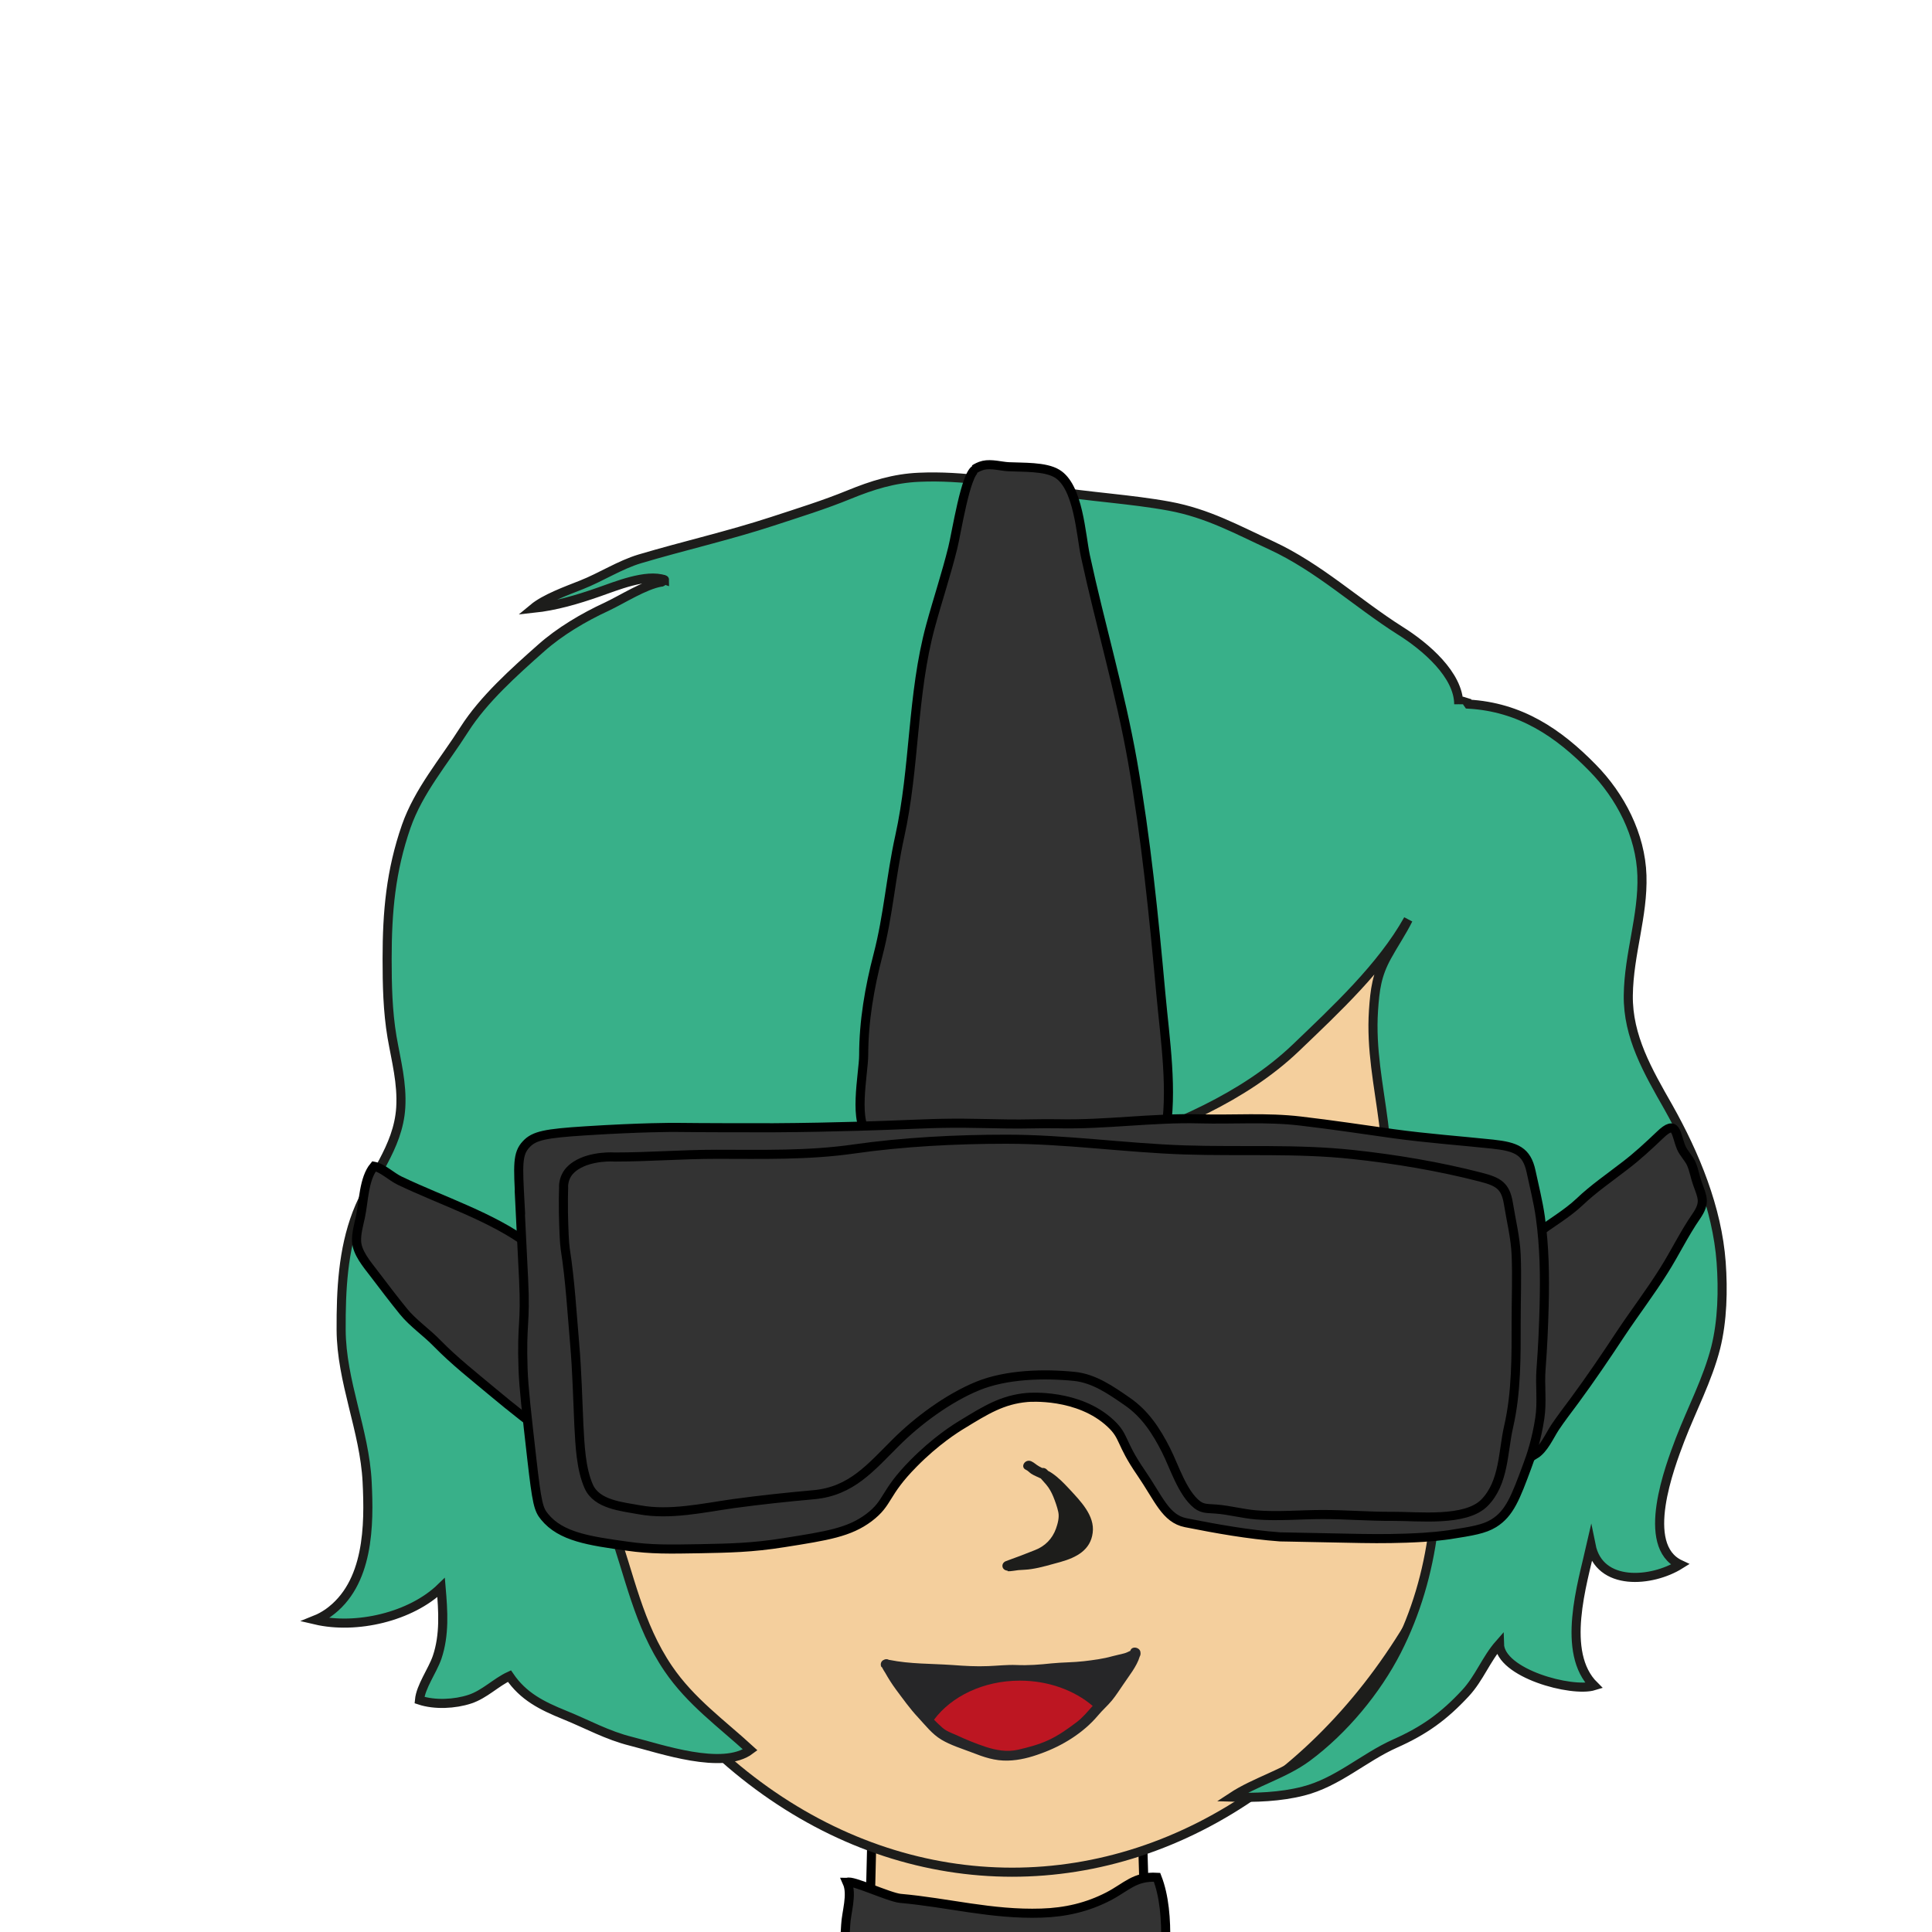 <?xml version="1.0" encoding="UTF-8"?>
<svg id="uuid-81682b8e-8d26-4e0d-a1c4-a418bdd57a7b" data-name="! AUFTEILUNG" xmlns="http://www.w3.org/2000/svg" viewBox="0 0 106.3 106.3">
  <defs>
    <style>
      .uuid-297edce1-63c5-4d2f-a1b5-1a30db308591 {
        fill: #333;
      }

      .uuid-297edce1-63c5-4d2f-a1b5-1a30db308591, .uuid-ef49964a-60ea-4b03-9d53-8c8909ffd2c0, .uuid-202aedfc-4779-461f-9588-865fe9d40b43, .uuid-da291557-b923-40e2-9dbe-25395df197a5, .uuid-6cbc74eb-5029-40c1-9c22-c8f4f7302e18 {
        stroke-miterlimit: 10;
        stroke-width: .5px;
      }

      .uuid-297edce1-63c5-4d2f-a1b5-1a30db308591, .uuid-da291557-b923-40e2-9dbe-25395df197a5, .uuid-6cbc74eb-5029-40c1-9c22-c8f4f7302e18 {
        stroke: #000;
      }

      .uuid-ef49964a-60ea-4b03-9d53-8c8909ffd2c0, .uuid-202aedfc-4779-461f-9588-865fe9d40b43 {
        stroke: #1d1d1b;
      }

      .uuid-ef49964a-60ea-4b03-9d53-8c8909ffd2c0, .uuid-0d8f7ab6-a098-47e1-b94c-fe9eee354e6f, .uuid-da291557-b923-40e2-9dbe-25395df197a5 {
        fill: #f4cf9d;
      }

      .uuid-202aedfc-4779-461f-9588-865fe9d40b43 {
        fill: #38b089;
      }

      .uuid-6b6fcb38-d35b-4fa7-a5bb-78696e020562 {
        fill: #eabf8a;
      }

      .uuid-e964a18f-c71a-44db-93bb-265b869792d4 {
        fill: #bd1622;
      }

      .uuid-63aa2ef0-3b77-4c47-a45b-9397ff8cc99d {
        fill: #1d1d1b;
      }

      .uuid-6cbc74eb-5029-40c1-9c22-c8f4f7302e18 {
        fill: none;
      }

      .uuid-9bd7fcba-2a66-4334-beb8-7586db484f6d {
        fill: #262628;
      }
    </style>
  </defs>
  <path id="uuid-2fd46772-999a-465a-848b-eb3f45c8ff72" data-name="Hals &amp;amp; Decolleté" class="uuid-da291557-b923-40e2-9dbe-25395df197a5" d="m47.75,110.24l.29-12.02h14.74l.35,12.02,8.03.98s1.33,24.06-15.57,24.06-15.82-23.86-15.82-23.86l7.97-1.19Z"/>
  <ellipse id="uuid-27a9dc29-3d3e-4d2c-8b00-921ccb6d0b0b" data-name="Fläche: Gesicht" class="uuid-0d8f7ab6-a098-47e1-b94c-fe9eee354e6f" cx="55.69" cy="69.6" rx="27.15" ry="33.41"/>
  <ellipse id="uuid-95da2927-1d01-41be-8519-79a77ccd4216" data-name="Fläche: Gesicht" class="uuid-ef49964a-60ea-4b03-9d53-8c8909ffd2c0" cx="55.69" cy="69.6" rx="27.15" ry="33.41"/>
  <path id="uuid-7a058e3d-5e21-4d50-9acc-80163bfce270" data-name="Zunge" class="uuid-e964a18f-c71a-44db-93bb-265b869792d4" d="m48.82,91.52s8.77,1.06,13.66-.5c0,0-2.51,5.61-6.79,5.61s-6.87-5.1-6.87-5.1Z"/>
  <path id="uuid-13ebbcdd-675f-4a7b-b4b3-2896e2e17e43" data-name="Nase" class="uuid-6b6fcb38-d35b-4fa7-a5bb-78696e020562" d="m56.5,80.55s1.96,1.5,1.96,3.26-3.23,2.35-3.23,2.35c0,0,4.56.36,4.56-1.76s-3.02-3.78-3.3-3.85Z"/>
  <path class="uuid-63aa2ef0-3b77-4c47-a45b-9397ff8cc99d" d="m67.87,75.92c0,.11.01.21.04.31.02.23.07.44.2.65.4.64,1.29.52,1.95.49.4-.02.75-.02,1.12-.18.34-.14.44-.41.55-.73.28-.84.07-1.71.06-2.58,0-.67.11-1.55-.33-2.14-.21-.29-.56-.41-.91-.45-.41-.05-.96-.11-1.35.06,0,0-.02,0-.03.01-.03,0-.06,0-.1.01-.27.06-.6.13-.82.29-.28.2-.43.53-.5.84-.14.63.02,1.35.12,2.01v1.39Z"/>
  <path class="uuid-9bd7fcba-2a66-4334-beb8-7586db484f6d" d="m48.51,91.71s.02.03.03.05c.05.1.11.19.16.27.18.32.37.62.59.92.39.52.77,1.06,1.22,1.54.4.43.77.92,1.29,1.23.5.3,1.12.49,1.67.7.66.26,1.27.47,1.99.45.64-.02,1.21-.17,1.81-.39,1.2-.43,2.34-1.14,3.14-2.09.24-.29.53-.54.77-.83.22-.27.41-.57.61-.86.31-.47.76-1.01.92-1.56.04-.06.05-.14.04-.21,0-.29-.48-.4-.56-.1-.11.05-.22.11-.34.14-.22.06-.44.1-.66.16-.49.14-1.04.21-1.55.27-.59.07-1.19.06-1.78.12-.65.07-1.28.12-1.94.09-.51-.02-1.02.04-1.54.06-.66.03-1.32-.01-1.98-.06-1.17-.08-2.32-.05-3.46-.28,0,0-.01,0-.02,0-.11-.06-.21-.05-.3,0-.14.06-.2.23-.13.38,0,0,0,.01,0,.02Zm7.6.76c1.59,0,3.01.54,4.01,1.39-.28.31-.54.64-.89.9-.49.37-.99.73-1.56.99-.52.24-1.09.39-1.65.52-.61.14-1.22.03-1.8-.16-.54-.18-1.08-.4-1.59-.64-.29-.13-.56-.21-.8-.43-.15-.13-.3-.28-.44-.42.95-1.28,2.71-2.15,4.72-2.15Z"/>
  <path class="uuid-63aa2ef0-3b77-4c47-a45b-9397ff8cc99d" d="m55.44,86.45c.19.01.4-.04.59-.06.24-.02.48-.02.72-.06.54-.08,1.07-.25,1.6-.39.89-.25,1.65-.66,1.77-1.6.13-.95-.68-1.76-1.3-2.43-.29-.31-.58-.61-.93-.85-.07-.05-.14-.09-.22-.13-.03-.03-.05-.05-.08-.08-.07-.07-.16-.09-.25-.08-.06-.03-.12-.06-.17-.09-.15-.08-.27-.21-.43-.28-.34-.15-.63.32-.29.47.11.05.18.14.28.21.15.1.34.17.5.25.01,0,.03.01.04.02.09.11.2.22.29.33.17.2.29.42.39.66.11.27.22.58.28.86.06.29-.03.63-.13.91-.2.55-.59.96-1.16,1.18-.53.21-1.04.41-1.58.6-.31.11-.26.51.08.53Z"/>
  <path class="uuid-63aa2ef0-3b77-4c47-a45b-9397ff8cc99d" d="m43.82,72.97c-.08-.62-.26-1.15-.94-1.38-.22-.07-.5-.11-.77-.09h-.08c-.06-.04-.14-.07-.24-.04-.31.08-.61-.03-.92.03-.28.05-.47.24-.65.44-.4.46-.35.92-.41,1.48-.06.56.04,1.13.11,1.69v.82c0,.16.03.31.08.45.04.24.13.46.34.65.19.17.42.19.66.23.07.02.15.03.23.04.29.06.54.12.86.12.59,0,1.14-.15,1.47-.65.36-.55.22-1.15.24-1.76.02-.68.12-1.36.03-2.04Z"/>
  <path class="uuid-202aedfc-4779-461f-9588-865fe9d40b43" d="m80.26,38.75c0-1.62-1.83-3.18-3.22-4.05-2.4-1.52-4.46-3.47-7.09-4.69-1.89-.87-3.5-1.77-5.61-2.16s-4.42-.51-6.61-.87c-2.39-.39-4.72-.83-7.18-.72-1.37.06-2.57.44-3.82.95-1.39.57-2.79,1-4.22,1.47-2.41.79-4.89,1.35-7.31,2.07-1.1.33-2.14,1.01-3.21,1.43-.83.33-2,.75-2.65,1.29,1.23-.13,2.42-.48,3.59-.89.95-.33,2.63-1.03,3.63-.68,0-.08-.12.17-.2.13-.91.16-2.11.94-2.98,1.35-1.26.58-2.59,1.37-3.6,2.27-1.48,1.31-3.18,2.83-4.23,4.48-1.13,1.78-2.51,3.37-3.2,5.34-.85,2.45-1.05,4.7-1.05,7.28,0,1.45.03,2.88.27,4.31.23,1.32.56,2.53.48,3.88-.14,2.24-1.64,3.8-2.41,5.82s-.88,4.21-.87,6.4c.01,2.85,1.29,5.55,1.43,8.37.12,2.37.11,5.62-2.15,7.22-.22.15-.45.28-.7.38,2.26.53,5.26-.17,6.92-1.78.11,1.29.2,2.6-.22,3.84-.26.75-.9,1.6-.97,2.35.84.28,1.95.22,2.77-.05s1.44-.93,2.18-1.27c.76,1.12,1.78,1.63,3.04,2.14s2.33,1.12,3.66,1.45c1.6.4,5.04,1.61,6.55.47-1.58-1.45-3.28-2.66-4.51-4.47-1.66-2.44-2.12-5.13-3.09-7.82-.53-1.47-1.2-2.86-1.45-4.41-.22-1.34-.19-2.73-.29-4.08-.16-2.12-.19-4.11.62-6.12,1.69-4.19,8.47-2.74,12.14-2.89,2.57-.1,4.95-.85,7.43-1.28,2.8-.49,5.86-.91,8.53-1.86,3.84-1.36,7.74-2.93,10.64-5.7,2.19-2.1,4.72-4.45,6.18-7.06-.34.69-.8,1.36-1.17,2.04-.56,1.02-.66,1.8-.74,2.97-.14,2.13.28,4.06.55,6.16s.38,4.25.8,6.39c.6,3.04,1.52,6.14,1.9,9.2.57,4.56.17,9.28-1.97,13.48-1.11,2.17-2.91,4.36-4.94,5.86-1.26.93-2.85,1.34-4.14,2.19,1.29.04,2.68-.01,3.93-.33,1.9-.48,3.33-1.85,5.06-2.62,1.62-.72,2.69-1.5,3.87-2.77.77-.83,1.13-1.87,1.87-2.71.04,1.62,3.98,2.68,5.21,2.3-1.84-1.82-.65-5.61-.17-7.73.46,2.29,3.35,2.03,4.9,1.06-2.22-1.04-.57-5.37,0-6.87.65-1.69,1.51-3.3,1.96-5.06.37-1.48.41-3.17.3-4.69-.22-2.98-1.43-5.92-2.91-8.55-1.12-1.97-2.23-3.87-2.2-6.15s.82-4.36.75-6.59-1.19-4.38-2.72-5.93c-1.88-1.92-3.97-3.34-6.84-3.5-.08-.1-.1-.21-.06-.34"/>
  <path class="uuid-297edce1-63c5-4d2f-a1b5-1a30db308591" d="m46.61,103.57c.3.67-.05,1.65-.08,2.35-.04.86-.13,1.66-.15,2.5-.02.64-.31,1.99-.02,2.52.32.6,1.34.9,1.92,1.17,1.61.77,3.02,1.76,4.86,2.03,1.99.29,4.24.09,6.12-.51.97-.31,2.11-.82,2.96-1.32.74-.43,1.01-1.24,1.68-1.7.14-2.24.57-5.25-.24-7.32-1.23-.07-1.67.53-2.67,1.05-1.16.6-2.37.88-3.69.92-2.73.09-5.15-.58-7.76-.81-.63-.06-2.69-1.04-2.92-.88Z"/>
  <path class="uuid-297edce1-63c5-4d2f-a1b5-1a30db308591" d="m53.69,25.82c-.56.18-1.07,3.55-1.27,4.33-.35,1.42-.84,2.89-1.22,4.29-1.03,3.79-.85,7.77-1.7,11.6-.48,2.18-.63,4.35-1.19,6.5-.47,1.8-.79,3.66-.79,5.52,0,.96-.63,3.9.35,4.4.53.27,1.79.11,2.42.14.85.04,1.67-.07,2.52-.07,1.72,0,3.44.07,5.18.07s3.39-.45,5.09-.29c.34.03.71.1,1.01.21.46-2.49.01-5.32-.22-7.85-.39-4.3-.81-8.5-1.56-12.79-.67-3.8-1.78-7.53-2.59-11.29-.25-1.18-.38-3.82-1.56-4.53-.65-.4-1.89-.34-2.67-.38-.4-.02-.94-.18-1.38-.08-.22.05-.39.15-.5.22"/>
  <path class="uuid-297edce1-63c5-4d2f-a1b5-1a30db308591" d="m84.54,67.89c.79-.6,1.67-1.1,2.37-1.76.75-.72,1.67-1.35,2.52-2.01.68-.52,1.29-1.09,1.9-1.67.93-.9.86-.06,1.17.69.13.31.42.58.56.9s.21.73.33,1.07c.28.78.46,1.05-.06,1.81-.66.95-1.17,2.02-1.79,3-.74,1.18-1.58,2.28-2.36,3.45-.83,1.26-1.65,2.47-2.54,3.68-.37.5-.75.99-1.09,1.5-.3.46-.61,1.19-1.1,1.48-.52-.93-.07-2.07-.06-3.06.02-1.4.11-2.79.11-4.19,0-1.57,0-3.14.05-4.89Z"/>
  <path class="uuid-297edce1-63c5-4d2f-a1b5-1a30db308591" d="m29.1,68.47c-2.03-1.52-4.75-2.38-7.11-3.51-.46-.22-.94-.7-1.41-.79-.57.68-.57,1.98-.75,2.79-.09.42-.23.9-.21,1.34.03.63.56,1.25.95,1.76.54.71,1.07,1.41,1.63,2.1.53.65,1.26,1.14,1.85,1.75.97.99,2.02,1.81,3.07,2.69s2.13,1.72,3.23,2.54c.81-2.53-.16-5.37-.38-7.93-.07-.76.04-2.48-.86-2.84-.02-.05,0-.09,0,.11Z"/>
  <path class="uuid-297edce1-63c5-4d2f-a1b5-1a30db308591" d="m28.6,66.15s.09,1.79.21,4.26c.12,2.51-.12,2.3-.03,4.94.04,1.06.19,2.35.48,4.91.28,2.46.37,2.79.7,3.19.9,1.11,2.47,1.33,4.54,1.62,1.34.19,2.32.17,4.05.14,1.51-.03,2.84-.05,4.57-.33,2.41-.38,3.61-.57,4.69-1.38,1.11-.84.8-1.31,2.45-2.98,1.21-1.23,2.32-1.93,2.67-2.14,1.31-.8,2.22-1.37,3.58-1.49.11-.01,2.83-.23,4.6,1.43.79.74.51,1.03,1.67,2.71.98,1.43,1.35,2.53,2.46,2.75,1.71.34,3.44.65,5.19.78.12,0-.02,0,3.55.07,1.34.03,2.2.04,3.4,0,1.42-.05,2.07-.15,2.37-.19,1.27-.2,1.9-.3,2.44-.63.87-.54,1.2-1.41,1.84-3.14.22-.58.51-1.45.69-2.63.14-.89,0-1.83.07-2.72.09-1.16.14-2.31.17-3.48.04-1.7.02-3.2-.21-4.88-.12-.84-.34-1.71-.51-2.51-.24-1.12-.82-1.36-2.12-1.5-1.81-.19-3.61-.32-5.43-.57-1.71-.24-3.42-.5-5.14-.7-1.87-.22-3.68-.07-5.55-.12-2.59-.07-5.16.33-7.78.27-.95-.02-1.88.03-2.83.01-.83-.02-1.34-.02-1.73-.03-1.77-.04-3.07.04-4.47.09,0,0-3.1.13-6.64.15-1.68,0-3.71,0-5.42-.02,0,0-1.82-.01-4.93.19-2.18.14-2.81.26-3.25.74-.49.52-.45,1.14-.34,3.2Z"/>
  <path class="uuid-6cbc74eb-5029-40c1-9c22-c8f4f7302e18" d="m31.01,65.35c-.01.32-.02.79-.01,1.36.02.96.05,1.68.1,2.01.27,1.72.37,3.5.52,5.24.13,1.49.16,2.98.23,4.46.06,1.09.11,2.4.55,3.38.45.98,1.8,1.09,2.78,1.27,1.69.31,3.48-.1,5.17-.34,1.47-.2,2.97-.36,4.43-.49,2.07-.19,3.13-1.5,4.5-2.86,1.19-1.19,2.86-2.44,4.51-3.12,1.57-.64,3.62-.7,5.32-.53,1.1.11,2.04.78,2.91,1.38.99.68,1.61,1.64,2.14,2.69.44.86.89,2.35,1.71,2.99.33.25.61.2,1.05.24.74.06,1.46.26,2.19.32,1.21.1,2.45-.02,3.67-.02,1.29,0,2.56.11,3.85.1,1.4-.01,4.01.31,5.05-.75,1.08-1.1,1.01-2.8,1.32-4.16.44-1.9.42-3.89.42-5.83,0-1.21.05-2.44,0-3.65-.04-.95-.28-1.9-.43-2.84-.16-.95-.54-1.18-1.51-1.43-2.28-.59-4.72-1-7.07-1.25-3.07-.33-6.15-.15-9.23-.25-3.29-.11-6.53-.59-9.82-.59-2.74,0-5.68.15-8.39.54-2.51.36-5.02.29-7.55.29-1.87,0-3.72.15-5.58.15,0,0-1.29-.1-2.17.48-.09.06-.3.2-.46.45-.2.32-.21.64-.2.8Z"/>
</svg>